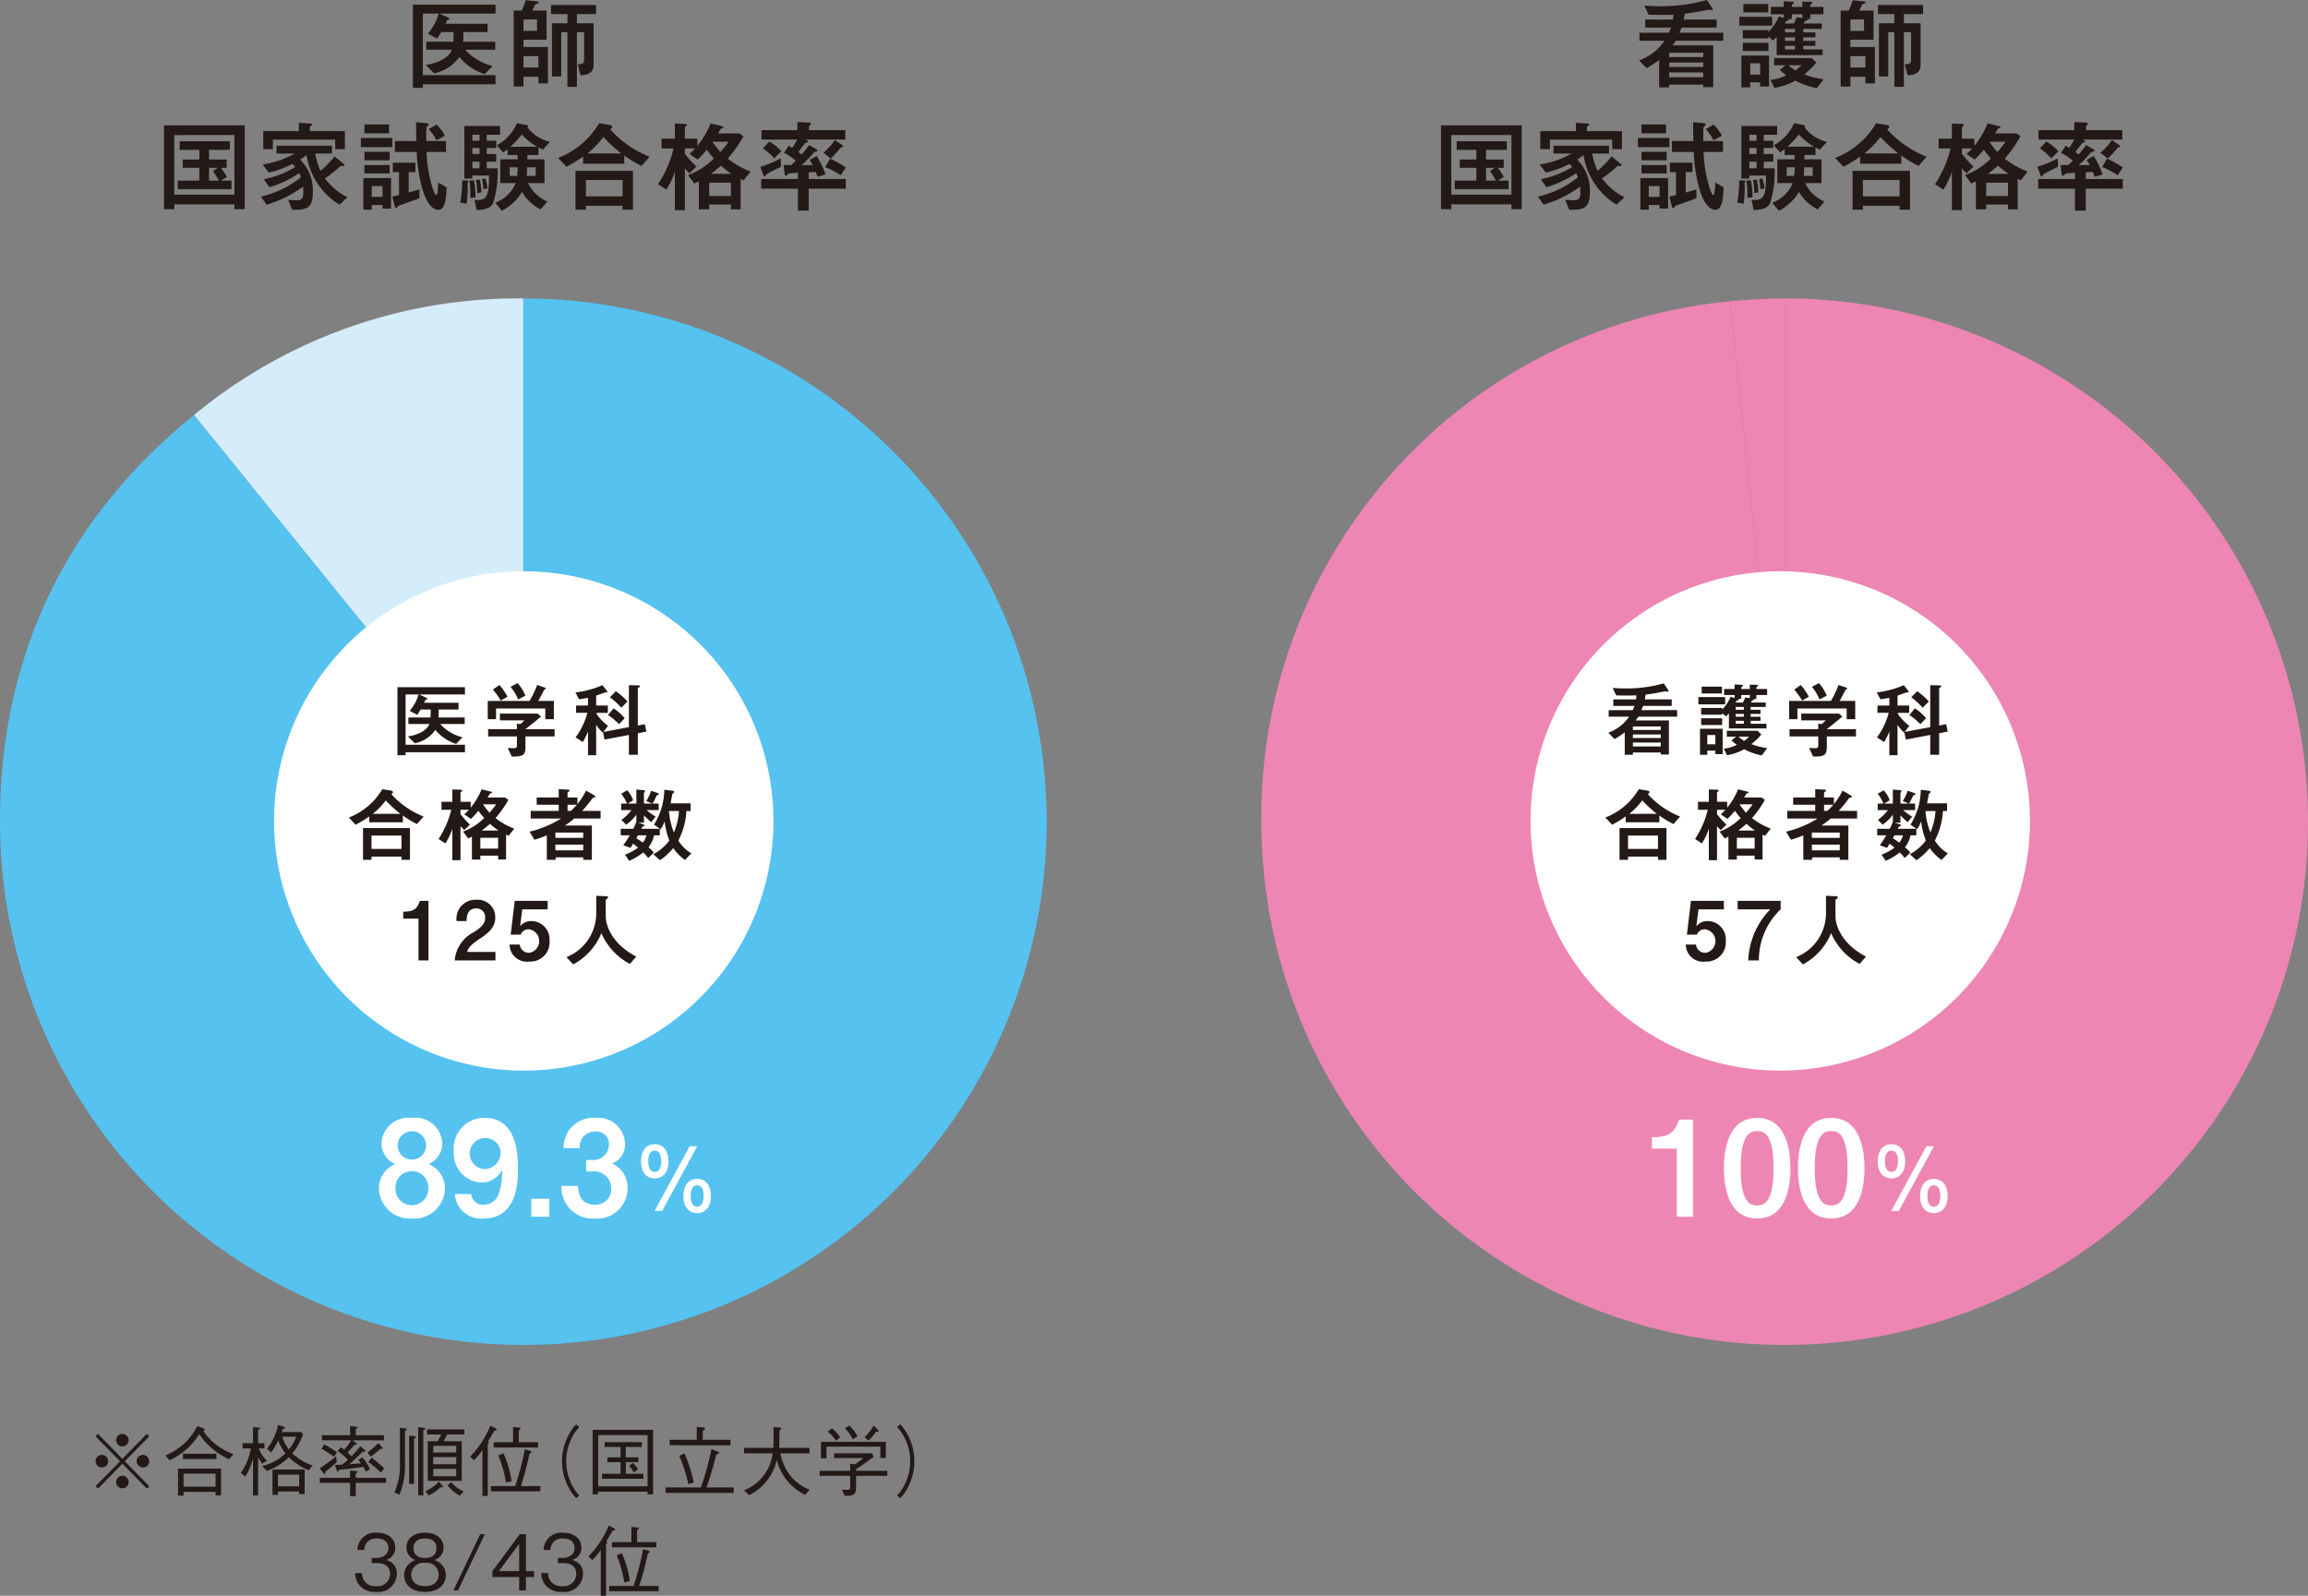 <svg xmlns="http://www.w3.org/2000/svg" viewBox="0 0 207.963 143.803"><rect x="0" y="0" width="207.963" height="143.803" fill="#808080" stroke="none"/><defs><style>.a4929abc-64ab-4c1e-bfa7-14868719a0ac{fill:#231916;}.f823ed8c-1819-4ace-9cbf-a867e61655fd{fill:#d5edfa;}.a506d826-73dd-4eb1-bf93-32e42fd5c7cb,.b0cac08c-6880-43b2-97c1-c768ecbcae20,.f823ed8c-1819-4ace-9cbf-a867e61655fd,.fc45597e-c927-4c3d-9b34-8dd488543457{fill-rule:evenodd;}.fc45597e-c927-4c3d-9b34-8dd488543457{fill:#55c2f0;}.b0cac08c-6880-43b2-97c1-c768ecbcae20{fill:#ed86b3;}.a506d826-73dd-4eb1-bf93-32e42fd5c7cb,.f13ef001-183e-41cd-8519-b5b986d5dbe9{fill:#fff;}</style></defs><g id="b6ce0035-5faa-4576-bee3-5b08553f9887" data-name="レイヤー 2"><g id="bd0e94b7-9e39-442f-a4de-fef863312404" data-name="レイヤー 2"><path class="a4929abc-64ab-4c1e-bfa7-14868719a0ac" d="M8.829,134.152l-.217-.222,2.207-2.245-2.207-2.244.217-.222L11.03,131.47l2.199-2.251.218.222-2.207,2.244,2.207,2.245-.218.222L11.03,131.9Zm.918-2.467a.567.567,0,1,1-.564-.574A.573.573,0,0,1,9.747,131.685Zm1.846-1.884a.564.564,0,1,1-.562-.582A.572.572,0,0,1,11.593,129.801Zm0,3.768a.564.564,0,1,1-.562-.575A.568.568,0,0,1,11.593,133.57Zm1.855-1.885a.567.567,0,1,1-.57-.574A.573.573,0,0,1,13.447,131.685Z"/><path class="a4929abc-64ab-4c1e-bfa7-14868719a0ac" d="M20.645,131.505a6.307,6.307,0,0,1-2.688-2.272,6.078,6.078,0,0,1-2.688,2.362l-.367-.436a5.545,5.545,0,0,0,2.879-2.647l.551.208c.095.035.129.098.129.125,0,.069-.089.083-.15.097a5.16,5.16,0,0,0,1.073,1.178,5.693,5.693,0,0,0,1.65.915Zm-1.222,3.256v-.318H16.538v.339h-.496V132.35h3.877v2.411ZM16.49,131.485v-.472H19.499v.472ZM19.424,132.8H16.538v1.171h2.886Z"/><path class="a4929abc-64ab-4c1e-bfa7-14868719a0ac" d="M23.628,131.9a3.567,3.567,0,0,1-.373-.589v3.457H22.8V131.436a5.832,5.832,0,0,1-.693,1.621l-.406-.325a5.44,5.44,0,0,0,.902-2.203h-.74v-.465H22.8v-1.461l.516.048c.068.014.115.021.115.069,0,.062-.067.098-.176.145v1.198h.57v.465h-.496a2.775,2.775,0,0,0,.727,1.102Zm4.176.596a5.686,5.686,0,0,1-1.785-1.171,5.246,5.246,0,0,1-1.963,1.227l-.441-.436a4.413,4.413,0,0,0,2.099-1.136,4.853,4.853,0,0,1-.651-1.171,5.095,5.095,0,0,1-.639,1.081l-.367-.326a5.27,5.27,0,0,0,.998-2.147l.523.159c.041.014.102.028.102.083,0,.076-.122.104-.197.125-.041.104-.06.152-.102.27h1.752l.177.193a5.957,5.957,0,0,1-.972,1.732,5.091,5.091,0,0,0,1.841,1.088Zm-.848,2.147v-.235H25.048v.305h-.496v-2.286h2.899v2.217Zm0-1.752H25.048v1.053H26.956Zm-1.522-3.423a3.498,3.498,0,0,0,.598,1.15,3.876,3.876,0,0,0,.658-1.15Z"/><path class="a4929abc-64ab-4c1e-bfa7-14868719a0ac" d="M30.345,131.754c-.21.194-.644.575-1.024.88,0,.09-.007.201-.081.201-.027,0-.062-.02-.116-.097l-.306-.423a14.733,14.733,0,0,0,1.467-1.081Zm1.203.763.522.055c.061.007.149.015.149.076,0,.069-.109.118-.163.145v.389h2.723v.45H32.057v1.198h-.509v-1.198h-2.73v-.45h2.73Zm-2.33-2.349a7.795,7.795,0,0,1,1.149.721l-.285.381a8.915,8.915,0,0,0-1.114-.707Zm3.409,1.156a3.933,3.933,0,0,1,.706,1.067l-.367.229a3.681,3.681,0,0,0-.217-.43c-.883.125-1.656.215-2.193.264-.027.056-.068.152-.129.152-.055,0-.082-.062-.088-.104l-.149-.491c.23,0,.407-.007.618-.02a2.548,2.548,0,0,0,.529-.451,5.75,5.75,0,0,0-.903-.775l.265-.34a2.764,2.764,0,0,1,.306.215,4.895,4.895,0,0,0,.651-.845H29.008v-.457h2.54v-.825l.543.062c.122.014.143.035.143.062,0,.076-.115.111-.177.125v.575h2.54v.457h-2.832l.306.229c.067.049.088.076.088.103,0,.091-.15.076-.218.069a7.046,7.046,0,0,1-.638.693,4.09,4.09,0,0,1,.374.352c.17-.186.434-.477.794-.907l.394.333a.124.124,0,0,1,.068.09c0,.069-.088.069-.115.069a.673.673,0,0,1-.129-.014c-.388.395-.795.775-1.209,1.143.38-.027.943-.076,1.059-.09-.135-.166-.189-.229-.244-.291Zm.481-.422a9.898,9.898,0,0,0,.992-.859l.318.367c.055.056.075.083.075.111,0,.048-.061.055-.089.055-.033,0-.094-.007-.121-.007a9.879,9.879,0,0,1-.877.693Zm.367.464a9.352,9.352,0,0,1,1.147.963l-.299.381a9.47,9.47,0,0,0-1.127-.956Z"/><path class="a4929abc-64ab-4c1e-bfa7-14868719a0ac" d="M36.036,128.672l.49.055c.026,0,.129.015.129.076,0,.056-.061.084-.164.132v2.902a6.908,6.908,0,0,1-.495,2.861l-.455-.201a5.985,5.985,0,0,0,.495-2.584Zm.829.706.462.042c.047,0,.143.014.143.083,0,.076-.088.11-.163.132v4.087h-.441Zm.815-.762.509.056c.034.007.122.014.122.076,0,.069-.088.11-.17.152v5.854h-.461Zm.672,5.757a3.451,3.451,0,0,0,1.182-.846l.312.333c.02.027.067.076.067.117,0,.056-.095.056-.116.056a.572.572,0,0,1-.107-.014,3.794,3.794,0,0,1-1.073.748Zm3.496-5.105H40.294c-.143.305-.258.506-.318.616h1.629v3.567H38.542v-3.567h.903c.142-.27.197-.381.306-.616H38.475v-.45h3.374Zm-.74,1.025h-2.07v.603h2.07Zm0,1.018h-2.07v.645h2.07Zm0,1.061h-2.07v.665h2.07Zm-.442,1.191a2.984,2.984,0,0,0,1.114.845l-.347.374a3.477,3.477,0,0,1-1.106-.934Z"/><path class="a4929abc-64ab-4c1e-bfa7-14868719a0ac" d="M44.532,128.935a10.825,10.825,0,0,1-.562.956c.074.097.088.111.088.139a.757.757,0,0,1-.109.118v4.655h-.475v-4.136a6.581,6.581,0,0,1-.761.921l-.352-.325a8.385,8.385,0,0,0,1.819-2.778l.448.215c.074.034.122.076.122.132C44.75,128.908,44.683,128.915,44.532,128.935Zm-.299,5.459v-.471h2.193a25.252,25.252,0,0,0,.863-3.318l.447.132c.068.02.156.048.156.117,0,.056-.041.076-.17.118a29.546,29.546,0,0,1-.787,2.951h1.752v.471Zm.245-3.956v-.464h1.751V128.603l.537.048c.021,0,.136.014.136.076,0,.049-.095.125-.156.174v1.073h1.732v.464Zm1.113,3.159a10.408,10.408,0,0,0-.686-2.438l.454-.193a8.268,8.268,0,0,1,.727,2.522Z"/><path class="a4929abc-64ab-4c1e-bfa7-14868719a0ac" d="M52.2,128.61a3.433,3.433,0,0,0-.611.838,4.676,4.676,0,0,0,0,4.476,3.434,3.434,0,0,0,.611.838l-.279.249a3.814,3.814,0,0,1-.639-.872,5.035,5.035,0,0,1,0-4.905,3.819,3.819,0,0,1,.639-.873Z"/><path class="a4929abc-64ab-4c1e-bfa7-14868719a0ac" d="M58.352,134.665v-.236H53.898v.236h-.495v-5.812h5.445v5.812Zm0-5.342H53.898v4.621h4.454Zm-4.102,3.942v-.45H55.915v-1.047H54.727v-.436H55.915v-.935H54.482v-.436h3.341v.436H56.39v.935h1.135v.436H56.39v1.047h1.59v.45Zm2.865-.561a2.317,2.317,0,0,0-.428-.596l.34-.284a2.624,2.624,0,0,1,.448.589Z"/><path class="a4929abc-64ab-4c1e-bfa7-14868719a0ac" d="M63.147,134.047a24.444,24.444,0,0,0,.958-3.464l.564.236c.055.021.115.048.115.09,0,.083-.149.145-.244.186a30.663,30.663,0,0,1-.883,2.951h2.451v.485H59.97v-.485Zm-.366-5.466.61.062c.027,0,.15.014.15.09s-.123.153-.218.201v.817h2.499v.492H60.337v-.492h2.444Zm-1.101,2.397a13.202,13.202,0,0,1,.829,2.618l-.489.145a13.079,13.079,0,0,0-.815-2.542Z"/><path class="a4929abc-64ab-4c1e-bfa7-14868719a0ac" d="M72.54,134.712a4.904,4.904,0,0,1-1.711-1.406,4.819,4.819,0,0,1-.836-1.745,4.688,4.688,0,0,1-2.492,3.173l-.461-.43a4.112,4.112,0,0,0,2.58-3.339H67.04V130.48h2.635c.014-.242.027-.423.027-.936,0-.339,0-.603-.008-.941l.53.034c.048,0,.177.014.177.09,0,.028-.027.062-.156.16-.007.644-.014.741-.041,1.593h2.743v.485H70.313a4.975,4.975,0,0,0,.828,1.933,4.35,4.35,0,0,0,1.812,1.357Z"/><path class="a4929abc-64ab-4c1e-bfa7-14868719a0ac" d="M77.138,132.995v1.067c0,.547-.156.748-1.025.741l-.25-.555c.217.014.346.014.428.014.176,0,.318-.007.318-.235v-1.032H73.852v-.45h2.757v-.623l.421.034a6.54,6.54,0,0,0,.761-.561H75.155v-.429h3.416l.156.305c-.727.554-1.332.956-1.59,1.122v.152h2.812v.45Zm2.188-1.614V130.37H74.47v1.046h-.496v-1.482H79.82V131.38Zm-3.993-1.552a4.375,4.375,0,0,0-.74-.81l.352-.311a4.003,4.003,0,0,1,.762.81Zm1.52-.124a3.996,3.996,0,0,0-.727-.998l.4-.242a4.041,4.041,0,0,1,.74.963Zm2.092-.686a5.033,5.033,0,0,1-.692.797l-.353-.305a3.931,3.931,0,0,0,.815-1.046l.407.381c.034.042.054.069.054.097C79.175,129.018,79.066,129.018,78.944,129.018Z"/><path class="a4929abc-64ab-4c1e-bfa7-14868719a0ac" d="M80.834,134.761a3.457,3.457,0,0,0,.61-.838,4.676,4.676,0,0,0,0-4.476,3.456,3.456,0,0,0-.61-.838l.278-.25a3.792,3.792,0,0,1,.639.873,5.035,5.035,0,0,1,0,4.905,3.787,3.787,0,0,1-.639.872Z"/><path class="a4929abc-64ab-4c1e-bfa7-14868719a0ac" d="M33.876,143.457a1.798,1.798,0,0,1-1.562-.686,1.849,1.849,0,0,1-.312-1.012H32.62a1.14,1.14,0,0,0,1.27,1.178,1.106,1.106,0,0,0,1.256-1.108c0-.734-.598-.97-1.127-.97H33.496v-.457h.442c.38,0,1.06-.215,1.06-.887,0-.389-.218-.873-1.046-.873a1.108,1.108,0,0,0-.883.346,1.187,1.187,0,0,0-.251.693H32.206a1.594,1.594,0,0,1,1.752-1.559c.991,0,1.65.54,1.65,1.323a1.125,1.125,0,0,1-.863,1.143,1.188,1.188,0,0,1,1.012,1.247A1.671,1.671,0,0,1,33.876,143.457Z"/><path class="a4929abc-64ab-4c1e-bfa7-14868719a0ac" d="M38.297,143.457c-1.216,0-1.881-.658-1.881-1.503a1.421,1.421,0,0,1,1.039-1.365A1.162,1.162,0,0,1,36.62,139.46c0-.748.598-1.337,1.677-1.337,1.107,0,1.671.616,1.671,1.337a1.166,1.166,0,0,1-.828,1.129,1.416,1.416,0,0,1,1.031,1.365C40.171,142.819,39.485,143.457,38.297,143.457Zm0-2.619a1.105,1.105,0,0,0-1.242,1.074c0,.499.325,1.025,1.242,1.025.91,0,1.235-.526,1.235-1.025A1.096,1.096,0,0,0,38.297,140.837Zm0-2.195c-.481,0-1.038.18-1.038.88s.562.88,1.038.88c.455,0,1.032-.167,1.032-.88C39.329,138.822,38.772,138.642,38.297,138.642Z"/><path class="a4929abc-64ab-4c1e-bfa7-14868719a0ac" d="M41.271,143.318h-.414l2.411-5.057h.414Z"/><path class="a4929abc-64ab-4c1e-bfa7-14868719a0ac" d="M47.391,142.12v1.198h-.611V142.12H44.368v-.533l2.465-3.325h.558v3.325h.727v.533Zm-.611-2.993-1.827,2.46h1.827Z"/><path class="a4929abc-64ab-4c1e-bfa7-14868719a0ac" d="M50.65,143.457a1.796,1.796,0,0,1-1.562-.686,1.841,1.841,0,0,1-.312-1.012h.617a1.141,1.141,0,0,0,1.27,1.178,1.107,1.107,0,0,0,1.257-1.108c0-.734-.598-.97-1.127-.97h-.522v-.457h.441c.379,0,1.059-.215,1.059-.887,0-.389-.217-.873-1.045-.873a1.107,1.107,0,0,0-.883.346,1.195,1.195,0,0,0-.252.693h-.611a1.595,1.595,0,0,1,1.752-1.559c.992,0,1.65.54,1.65,1.323a1.125,1.125,0,0,1-.862,1.143,1.189,1.189,0,0,1,1.012,1.247A1.671,1.671,0,0,1,50.65,143.457Z"/><path class="a4929abc-64ab-4c1e-bfa7-14868719a0ac" d="M55.193,137.935a10.988,10.988,0,0,1-.564.956c.074.097.088.111.088.139a.783.783,0,0,1-.108.118v4.655h-.476v-4.136a6.477,6.477,0,0,1-.76.921l-.353-.325a8.389,8.389,0,0,0,1.82-2.778l.447.215c.074.034.123.076.123.132C55.411,137.908,55.343,137.915,55.193,137.935Zm-.299,5.459v-.471h2.193a25.389,25.389,0,0,0,.862-3.318l.448.132c.067.02.155.048.155.117,0,.056-.04.076-.169.118a29.785,29.785,0,0,1-.788,2.951h1.752v.471Zm.245-3.956v-.464h1.751V137.603l.536.048c.021,0,.137.014.137.076,0,.049-.096.125-.156.174v1.073h1.73v.464Zm1.113,3.159a10.403,10.403,0,0,0-.686-2.438l.454-.193a8.324,8.324,0,0,1,.727,2.522Z"/><path class="f823ed8c-1819-4ace-9cbf-a867e61655fd" d="M47.153,74.049,17.479,37.403A45.794,45.794,0,0,1,47.153,26.895Z"/><path class="fc45597e-c927-4c3d-9b34-8dd488543457" d="M47.153,74.049V26.895A47.154,47.154,0,1,1,0,74.049c0-14.896,5.902-27.27,17.479-36.645Z"/><path class="b0cac08c-6880-43b2-97c1-c768ecbcae20" d="M160.809,74.049,155.88,27.154c1.555-.164,3.367-.259,4.929-.259Z"/><path class="b0cac08c-6880-43b2-97c1-c768ecbcae20" d="M160.809,74.049V26.895a47.154,47.154,0,1,1-47.153,47.154A46.66,46.66,0,0,1,155.88,27.154Z"/><path class="a506d826-73dd-4eb1-bf93-32e42fd5c7cb" d="M69.692,73.98a22.499,22.499,0,1,1-22.499-22.498A22.5,22.5,0,0,1,69.692,73.98Z"/><path class="a4929abc-64ab-4c1e-bfa7-14868719a0ac" d="M38.35,62.848c.073.037.161.081.161.125,0,.052-.051.059-.102.066-.074.007-.089.044-.111.103a2.004,2.004,0,0,1-.08.191h3.096v.611H39.526v.368c0,.118-.008.213-.015.346h2.36v.588H39.666a4.005,4.005,0,0,0,2.008,1.199l-.573.596a4,4,0,0,1-1.875-1.265A2.91,2.91,0,0,1,37.372,66.981l-.619-.618c.691-.096,1.678-.434,1.935-1.118H36.798v-.588h1.986c.014-.147.021-.243.021-.346v-.368h-.904c-.147.235-.191.309-.309.471l-.678-.354a4.01,4.01,0,0,0,.803-1.478h-1.17v4.53h5.347V67.79H36.548v.265h-.736V61.928h6.083v.655h-4.126Z"/><path class="a4929abc-64ab-4c1e-bfa7-14868719a0ac" d="M49.075,61.958c.029.007.109.037.109.088,0,.037-.029.052-.117.074-.021.007-.051.088-.088.154-.088.155-.25.485-.478.89h1.405v1.647h-.772v-.963H44.698v.963h-.75V63.164h3.766a9.851,9.851,0,0,0,.691-1.434Zm-.331,2.618c-.566.478-.847.699-1.405,1.132h2.633v.655h-2.625v.89c0,.809-.191.927-1.236.927l-.359-.772c.198.007.404.015.603.015a.199.199,0,0,0,.221-.221v-.838H43.985v-.655h2.589v-.507l.294.059a3.032,3.032,0,0,0,.383-.346h-2.207v-.61H48.45ZM45.001,61.73a5.886,5.886,0,0,1,.728,1.059l-.61.346a6.425,6.425,0,0,0-.706-.993Zm1.633-.169a3.746,3.746,0,0,1,.705,1.133l-.654.338a3.966,3.966,0,0,0-.684-1.133Z"/><path class="a4929abc-64ab-4c1e-bfa7-14868719a0ac" d="M54.469,66.65l-.132-.647-.016.015a2.955,2.955,0,0,1-.604-.706v2.743h-.734v-2.14a5.88,5.88,0,0,1-.471.956l-.648-.419a6.41,6.41,0,0,0,1.061-2.214H51.909V63.583h1.074v-.699c-.479.096-.648.11-.81.133l-.323-.618a8.479,8.479,0,0,0,2.434-.654l.404.515c.024.029.045.052.045.081,0,.044-.037.051-.081.051-.102,0-.11,0-.147.015-.221.074-.566.206-.787.28v.897h1.053v.655H53.763v.118a4.534,4.534,0,0,0,1.021,1.052l-.418.552,2.301-.434v-3.78l.736.015c.176,0,.258.007.258.088,0,.044-.191.169-.191.213v3.317l.633-.118.139.669-.771.147v1.941h-.803V66.231Zm.816-2.816a4.581,4.581,0,0,1,1.007.89l-.514.537a6.075,6.075,0,0,0-.994-.831Zm.206-1.545a6.201,6.201,0,0,1,1.051.927l-.558.559a6.449,6.449,0,0,0-1.029-.934Z"/><path class="a4929abc-64ab-4c1e-bfa7-14868719a0ac" d="M36.3,74.1H33.27v-.53a8.742,8.742,0,0,1-1.228.75l-.611-.647a5.987,5.987,0,0,0,3.016-2.552l.692.11c.154.022.271.066.271.147,0,.096-.095.155-.146.191a7.706,7.706,0,0,0,2.905,2.015l-.596.677A8.175,8.175,0,0,1,36.3,73.489Zm-.125,3.383v-.287H33.475v.287H32.71V74.622h4.23v2.861Zm0-.978V75.299H33.475v1.206Zm-.096-3.163a11.011,11.011,0,0,1-1.316-1.213,6.424,6.424,0,0,1-1.177,1.213Z"/><path class="a4929abc-64ab-4c1e-bfa7-14868719a0ac" d="M43.282,77.108v.353h-.758V75.394c-.125.066-.162.081-.339.162l-.456-.618a5.272,5.272,0,0,0,1.899-1.221,7.304,7.304,0,0,1-.523-.654,6.582,6.582,0,0,1-.676.735l-.596-.419a3.488,3.488,0,0,0,.412-.404h-.751v.397a8.055,8.055,0,0,0,.854.941l-.515.493c-.059-.052-.287-.302-.339-.354V77.52h-.735V74.696a6.088,6.088,0,0,1-.625,1.309l-.617-.398a8.392,8.392,0,0,0,1.146-2.633H39.78v-.721h.979V71.143l.713.022c.053,0,.17.007.17.081,0,.037-.008.044-.104.118-.044.029-.044.088-.044.147v.743h.919v.529a6.307,6.307,0,0,0,.979-1.655l.766.191c.125.029.184.051.184.103,0,.037-.037.044-.133.073-.066.015-.066.03-.162.191-.066.118-.08.132-.109.184h1.581l.286.213a9.64,9.64,0,0,1-1.154,1.64,5.973,5.973,0,0,0,1.685.949l-.508.647c-.089-.037-.198-.088-.228-.103v2.243h-.714v-.353Zm1.603-.632v-.979H43.282v.979Zm.037-1.633a5.524,5.524,0,0,1-.772-.603,9.493,9.493,0,0,1-.735.603Zm-1.376-2.361-.014.015a7.267,7.267,0,0,0,.573.743,8.239,8.239,0,0,0,.603-.757Z"/><path class="a4929abc-64ab-4c1e-bfa7-14868719a0ac" d="M51.742,73.762a9.66,9.66,0,0,1-.831.632h2.42v3.089h-.779v-.221H50.065v.221h-.795v-2.206a9.222,9.222,0,0,1-1.117.397l-.434-.728a9.587,9.587,0,0,0,2.838-1.184H47.821v-.684h2.523v-.559H48.358v-.655h1.986v-.75l.787.044c.11.008.191.022.191.088,0,.037-.059.081-.133.125a.099.099,0,0,0-.051.103v.39h.889V72.46a5.995,5.995,0,0,0,.78-1.214l.721.419c.036.022.118.073.118.132,0,.044-.037.059-.074.066-.14.022-.154.03-.221.118a10.796,10.796,0,0,1-.896,1.096h1.662v.684Zm.81,1.743v-.478H50.043v.478Zm0,1.125v-.515H50.043V76.63ZM51.44,73.078a6.403,6.403,0,0,0,.537-.559H51.14v.559Z"/><path class="a4929abc-64ab-4c1e-bfa7-14868719a0ac" d="M57.341,74.085v-.669a3.931,3.931,0,0,1-.926.904l-.42-.434a4.04,4.04,0,0,0,.897-.883h-.919v-.588h.521a3.784,3.784,0,0,0-.515-.882l.53-.316a2.548,2.548,0,0,1,.543.905l-.492.294h.779V71.15l.596.052c.096.007.191.022.191.096,0,.022-.073.103-.088.125a.387.387,0,0,0-.016.147v.846h.758l-.544-.228a4.505,4.505,0,0,0,.435-.927l.521.177c.066.022.177.059.177.125,0,.059-.073.081-.11.088a.168.168,0,0,0-.125.118,6.53,6.53,0,0,1-.331.647h.544v.588H58.261a5.568,5.568,0,0,0,.816.588l-.398.5a6.382,6.382,0,0,1-.655-.618v.662h-.521l.427.14c.036.007.14.044.14.103,0,.044-.015.044-.14.096-.052.022-.059.037-.14.213h1.662v.589h-.516a2.674,2.674,0,0,1-.5,1.074,4.033,4.033,0,0,1,.478.485l-.508.485a4.005,4.005,0,0,0-.448-.5,5.685,5.685,0,0,1-1.265.757l-.375-.559a4.716,4.716,0,0,0,1.176-.632c-.036-.029-.293-.25-.448-.353-.059.103-.081.125-.228.375l-.654-.235a10.63,10.63,0,0,0,.58-.897h-.816V74.688h1.133a3.441,3.441,0,0,0,.258-.603Zm.133,1.192c-.021.044-.11.228-.133.265.154.096.199.125.582.39a1.716,1.716,0,0,0,.322-.654Zm4.251,2.221a4.086,4.086,0,0,1-1.06-1.074A5.601,5.601,0,0,1,59.467,77.52l-.596-.537a4.515,4.515,0,0,0,1.442-1.235,6.734,6.734,0,0,1-.427-1.736,3.231,3.231,0,0,1-.36.721L58.93,74.313a6.103,6.103,0,0,0,.927-3.14l.699.081c.043.007.198.03.198.118,0,.037-.147.14-.162.169-.022.037-.14.721-.169.853h1.802v.691H61.85a6.594,6.594,0,0,1-.728,2.663,3.395,3.395,0,0,0,1.176,1.154ZM60.276,73.085a6.442,6.442,0,0,0,.447,1.934,5.973,5.973,0,0,0,.457-1.934Z"/><path class="a4929abc-64ab-4c1e-bfa7-14868719a0ac" d="M38.606,86.55h-.897V82.785h-1.375V82.16c1.036-.007,1.243-.294,1.507-.979h.766Z"/><path class="a4929abc-64ab-4c1e-bfa7-14868719a0ac" d="M44.642,85.786V86.55h-3.67a3.148,3.148,0,0,1,1.735-2.552c.802-.529,1.007-.853,1.007-1.272a.774.774,0,0,0-.801-.861c-.787,0-.861.662-.875,1.14h-.897a1.704,1.704,0,0,1,1.78-1.919,1.571,1.571,0,0,1,1.705,1.618c0,.883-.617,1.375-1.412,1.905-.846.566-.984.794-1.139,1.177Z"/><path class="a4929abc-64ab-4c1e-bfa7-14868719a0ac" d="M49.345,81.946H47.058l-.191,1.53a1.244,1.244,0,0,1,1.045-.471,1.645,1.645,0,0,1,1.603,1.78,1.73,1.73,0,0,1-1.816,1.868,1.569,1.569,0,0,1-1.787-1.53H46.83a.836.836,0,0,0,.868.743,1.074,1.074,0,0,0-.016-2.118.742.742,0,0,0-.764.478h-.905l.368-3.045h2.963Z"/><path class="a4929abc-64ab-4c1e-bfa7-14868719a0ac" d="M54.55,80.762c.161.007.242.015.242.096,0,.051-.037.081-.096.132-.037.029-.117.096-.117.154v1.449c0,.478.271,2.317,2.75,3.611l-.574.662a5.68,5.68,0,0,1-2.566-2.773,5.585,5.585,0,0,1-2.545,2.817l-.603-.654A4.27,4.27,0,0,0,53.725,82.24V80.725Z"/><path class="a506d826-73dd-4eb1-bf93-32e42fd5c7cb" d="M182.909,73.98A22.499,22.499,0,1,1,160.41,51.482,22.5,22.5,0,0,1,182.909,73.98Z"/><path class="a4929abc-64ab-4c1e-bfa7-14868719a0ac" d="M147.619,64.584a2.614,2.614,0,0,1-.235.338h2.993v3.074h-.735V67.812h-2.508v.206h-.736V65.996a7.984,7.984,0,0,1-.918.61l-.559-.574a3.828,3.828,0,0,0,1.868-1.449h-1.839v-.588h2.17a3.815,3.815,0,0,0,.154-.382h-1.905v-.588h2.037a1.763,1.763,0,0,0,.045-.36c-.463.015-.684.015-.897.015-.323,0-.758-.007-.927-.015l-.316-.669c.273.015.699.044,1.141.044a12.316,12.316,0,0,0,3.463-.456l.383.581a.166.166,0,0,1,.045.103.062.062,0,0,1-.066.066c-.037,0-.17-.037-.199-.037-.014,0-.5.088-.559.102-.64.125-1.029.17-1.236.191-.051.287-.051.316-.072.434h2.419v.588h-2.581c-.052.132-.133.338-.154.382H151.12v.588Zm2.022,1.199v-.316h-2.508v.316Zm0,.728V66.187h-2.508V66.51Zm0,.758v-.353h-2.508v.353Z"/><path class="a4929abc-64ab-4c1e-bfa7-14868719a0ac" d="M155.446,62.818v.655h-2.412v-.655Zm-1.61,5.2h-.655V65.672h2.038V67.96h-.655v-.316h-.728ZM156.3,62.634h-.949V62.09H156.3v-.412l.604.037c.125.007.154.015.154.059,0,.029-.066.081-.118.125-.044.044-.044.081-.044.191h.772V61.7l.566.015c.148.007.184.007.184.051a1.572,1.572,0,0,1-.147.169.378.378,0,0,0-.014.155h.971v.544h-.971v.353h-.229a.065.065,0,0,1,.021.044c0,.044-.037.059-.132.081-.044.007-.11.118-.155.199h1.34v.398h-1.361v.257h.891v.368h-.891v.257h.891v.368h-.891v.265h1.427v.419h-3.383V64.296c-.044.044-.228.228-.265.265l-.346-.294v.14h-1.891v-.61h1.891v.14a3.458,3.458,0,0,0,.758-1.14l.367.103Zm-1.125,2.096v.61h-1.891v-.61Zm-.016-2.853v.618h-1.83V61.877Zm-.596,4.361h-.728v.838h.728Zm4.141-.044a6.161,6.161,0,0,1-.896.868,7.104,7.104,0,0,0,1.427.36l-.493.655a5.748,5.748,0,0,1-1.588-.559,4.558,4.558,0,0,1-1.537.537l-.295-.588a3.288,3.288,0,0,0,1.178-.346,3.537,3.537,0,0,1-.478-.39l.404-.346h-.831V65.856h2.772Zm-2.088-3.207a.087.087,0,0,1,.044.066c0,.044-.06.059-.161.081-.037.015-.089.11-.118.176h.669c.037-.066.177-.39.206-.463l.412.066v-.28h-.772v.353Zm-.221.721v.257h.735v-.257Zm0,.625v.257h.735v-.257Zm0,.625v.265h.735v-.265Zm.242,1.427a5.435,5.435,0,0,0,.516.383,2.519,2.519,0,0,0,.448-.383Z"/><path class="a4929abc-64ab-4c1e-bfa7-14868719a0ac" d="M166.335,61.958c.029.007.109.037.109.088,0,.037-.029.052-.117.074-.022.007-.052.088-.088.154-.089.155-.25.485-.478.89h1.404v1.647h-.771v-.963H161.958v.963h-.75V63.164h3.766a9.851,9.851,0,0,0,.691-1.434Zm-.332,2.618c-.566.478-.846.699-1.404,1.132h2.633v.655h-2.625v.89c0,.809-.191.927-1.236.927l-.36-.772c.198.007.405.015.603.015a.199.199,0,0,0,.221-.221v-.838h-2.588v-.655h2.588v-.507l.295.059a3.109,3.109,0,0,0,.383-.346h-2.207v-.61h3.405ZM162.26,61.73a5.831,5.831,0,0,1,.728,1.059l-.609.346a6.412,6.412,0,0,0-.707-.993Zm1.633-.169a3.747,3.747,0,0,1,.706,1.133l-.654.338a3.947,3.947,0,0,0-.685-1.133Z"/><path class="a4929abc-64ab-4c1e-bfa7-14868719a0ac" d="M171.727,66.65l-.133-.647-.015.015a2.94,2.94,0,0,1-.603-.706v2.743h-.736v-2.14a5.798,5.798,0,0,1-.471.956l-.646-.419a6.396,6.396,0,0,0,1.059-2.214h-1.015V63.583h1.073v-.699c-.478.096-.646.11-.809.133l-.324-.618a8.501,8.501,0,0,0,2.436-.654l.404.515c.021.029.044.052.044.081,0,.044-.036.051-.081.051-.103,0-.11,0-.146.015-.221.074-.566.206-.787.28v.897h1.051v.655h-1.007v.118a4.48,4.48,0,0,0,1.022,1.052l-.42.552,2.303-.434v-3.78l.735.015c.177,0,.257.007.257.088,0,.044-.191.169-.191.213v3.317l.633-.118.141.669-.773.147v1.941h-.801V66.231Zm.816-2.816a4.605,4.605,0,0,1,1.008.89l-.516.537a6.131,6.131,0,0,0-.992-.831Zm.205-1.545a6.228,6.228,0,0,1,1.053.927l-.559.559a6.481,6.481,0,0,0-1.03-.934Z"/><path class="a4929abc-64ab-4c1e-bfa7-14868719a0ac" d="M149.517,74.1h-3.03v-.53a8.747,8.747,0,0,1-1.228.75l-.611-.647a5.987,5.987,0,0,0,3.016-2.552l.691.11c.154.022.272.066.272.147,0,.096-.095.155-.146.191a7.707,7.707,0,0,0,2.905,2.015l-.596.677a8.175,8.175,0,0,1-1.272-.772Zm-.125,3.383v-.287h-2.699v.287h-.766V74.622h4.23v2.861Zm0-.978V75.299h-2.699v1.206Zm-.096-3.163a11.019,11.019,0,0,1-1.317-1.213,6.421,6.421,0,0,1-1.177,1.213Z"/><path class="a4929abc-64ab-4c1e-bfa7-14868719a0ac" d="M156.499,77.108v.353h-.758V75.394c-.125.066-.162.081-.339.162l-.456-.618a5.272,5.272,0,0,0,1.899-1.221,7.304,7.304,0,0,1-.523-.654,6.591,6.591,0,0,1-.676.735l-.596-.419a3.497,3.497,0,0,0,.412-.404h-.751v.397a8.055,8.055,0,0,0,.854.941l-.515.493c-.059-.052-.287-.302-.339-.354V77.52h-.735V74.696a6.088,6.088,0,0,1-.625,1.309l-.617-.398a8.392,8.392,0,0,0,1.146-2.633h-.883v-.721h.979V71.143l.713.022c.053,0,.17.007.17.081,0,.037-.008.044-.104.118-.044.029-.044.088-.044.147v.743h.919v.529a6.31,6.31,0,0,0,.979-1.655l.766.191c.125.029.184.051.184.103,0,.037-.037.044-.133.073-.066.015-.066.03-.162.191-.066.118-.08.132-.109.184h1.581l.286.213a9.64,9.64,0,0,1-1.154,1.64,5.973,5.973,0,0,0,1.685.949l-.508.647c-.089-.037-.198-.088-.228-.103v2.243h-.714v-.353Zm1.603-.632v-.979H156.499v.979Zm.037-1.633a5.524,5.524,0,0,1-.772-.603,9.493,9.493,0,0,1-.735.603Zm-1.376-2.361-.014.015a7.267,7.267,0,0,0,.573.743,8.258,8.258,0,0,0,.603-.757Z"/><path class="a4929abc-64ab-4c1e-bfa7-14868719a0ac" d="M164.959,73.762a9.66,9.66,0,0,1-.831.632h2.42v3.089h-.779v-.221h-2.486v.221h-.795v-2.206a9.222,9.222,0,0,1-1.117.397l-.434-.728a9.587,9.587,0,0,0,2.838-1.184H161.038v-.684h2.523v-.559h-1.986v-.655h1.986v-.75l.787.044c.11.008.191.022.191.088,0,.037-.059.081-.133.125a.099.099,0,0,0-.051.103v.39h.889V72.46a5.995,5.995,0,0,0,.78-1.214l.721.419c.036.022.118.073.118.132,0,.044-.037.059-.074.066-.14.022-.154.03-.221.118a10.796,10.796,0,0,1-.896,1.096h1.662v.684Zm.81,1.743v-.478H163.26v.478Zm0,1.125v-.515H163.26V76.63Zm-1.111-3.552a6.403,6.403,0,0,0,.537-.559h-.838v.559Z"/><path class="a4929abc-64ab-4c1e-bfa7-14868719a0ac" d="M170.558,74.085v-.669a3.931,3.931,0,0,1-.926.904l-.42-.434a4.04,4.04,0,0,0,.897-.883H169.19v-.588h.521a3.784,3.784,0,0,0-.515-.882l.53-.316a2.548,2.548,0,0,1,.543.905l-.492.294h.779V71.15l.596.052c.096.007.191.022.191.096,0,.022-.073.103-.088.125a.387.387,0,0,0-.016.147v.846h.758l-.544-.228a4.505,4.505,0,0,0,.435-.927l.521.177c.066.022.177.059.177.125,0,.059-.073.081-.11.088a.168.168,0,0,0-.125.118,6.53,6.53,0,0,1-.331.647h.544v.588h-1.088a5.568,5.568,0,0,0,.816.588l-.398.5a6.382,6.382,0,0,1-.655-.618v.662H170.72l.427.14c.036.007.14.044.14.103,0,.044-.015.044-.14.096-.052.022-.059.037-.14.213h1.662v.589h-.516a2.674,2.674,0,0,1-.5,1.074,4.033,4.033,0,0,1,.478.485l-.508.485a4.005,4.005,0,0,0-.448-.5,5.685,5.685,0,0,1-1.265.757l-.375-.559a4.716,4.716,0,0,0,1.176-.632c-.036-.029-.293-.25-.448-.353-.059.103-.081.125-.228.375l-.654-.235a10.63,10.63,0,0,0,.58-.897h-.816V74.688h1.133a3.441,3.441,0,0,0,.258-.603Zm.133,1.192c-.021.044-.11.228-.133.265.154.096.199.125.582.39a1.716,1.716,0,0,0,.322-.654Zm4.251,2.221a4.086,4.086,0,0,1-1.06-1.074,5.599,5.599,0,0,1-1.198,1.096l-.596-.537a4.515,4.515,0,0,0,1.442-1.235,6.734,6.734,0,0,1-.427-1.736,3.231,3.231,0,0,1-.36.721l-.596-.419a6.103,6.103,0,0,0,.927-3.14l.699.081c.043.007.198.03.198.118,0,.037-.147.14-.162.169-.022.037-.14.721-.169.853h1.802v.691h-.375a6.594,6.594,0,0,1-.728,2.663,3.395,3.395,0,0,0,1.176,1.154Zm-1.448-4.413a6.442,6.442,0,0,0,.447,1.934,5.973,5.973,0,0,0,.457-1.934Z"/><path class="a4929abc-64ab-4c1e-bfa7-14868719a0ac" d="M155.329,81.946h-2.287l-.191,1.53a1.244,1.244,0,0,1,1.045-.471,1.645,1.645,0,0,1,1.603,1.78,1.73,1.73,0,0,1-1.816,1.868,1.569,1.569,0,0,1-1.787-1.53h.919a.836.836,0,0,0,.868.743,1.074,1.074,0,0,0-.016-2.118.742.742,0,0,0-.764.478h-.905l.368-3.045h2.963Z"/><path class="a4929abc-64ab-4c1e-bfa7-14868719a0ac" d="M160.445,81.181v.765a6.335,6.335,0,0,0-1.964,4.604h-.956a7.026,7.026,0,0,1,1.985-4.604h-2.941v-.765Z"/><path class="a4929abc-64ab-4c1e-bfa7-14868719a0ac" d="M165.355,80.762c.161.007.243.015.243.096,0,.051-.037.081-.096.132-.037.029-.118.096-.118.154v1.449c0,.478.273,2.317,2.751,3.611l-.574.662a5.68,5.68,0,0,1-2.566-2.773,5.589,5.589,0,0,1-2.545,2.817l-.604-.654a4.269,4.269,0,0,0,2.686-4.016V80.725Z"/><path class="a4929abc-64ab-4c1e-bfa7-14868719a0ac" d="M40.31,1.548c.09.045.199.1.199.153,0,.062-.064.072-.127.081-.09.009-.107.054-.135.126-.037.099-.072.18-.1.234h3.791V2.89H41.751v.45c0,.143-.01.261-.02.423H44.622v.72H41.921A4.891,4.891,0,0,0,44.38,5.95l-.703.73a4.892,4.892,0,0,1-2.295-1.549,3.567,3.567,0,0,1-2.27,1.476l-.756-.756c.846-.117,2.053-.531,2.367-1.369H38.411v-.72h2.43a4.207,4.207,0,0,0,.027-.423V2.89H39.761c-.18.288-.234.378-.379.576l-.828-.433a4.906,4.906,0,0,0,.982-1.81H38.104V6.77h6.545v.828h-6.545v.324h-.9V.423h7.445v.801H39.599Z"/><path class="a4929abc-64ab-4c1e-bfa7-14868719a0ac" d="M49.247.954V3.583h-2.08v.647H49.372V7.517h-.855V6.914h-1.35v.882h-.883V.954h.73A6.886,6.886,0,0,0,47.374.018l.963.108c.189.018.199.071.199.099,0,.072-.02.072-.207.126a.205.205,0,0,0-.135.126c-.037.072-.199.414-.234.477Zm-2.08,1.827h1.225V1.755H47.167Zm1.35,3.304V5.059h-1.35V6.085Zm2.053-3.187V6.887h-.836v-4.79h1.395V1.269H49.651V.449h4.061v.819H51.983v.828h1.504V5.86c0,.855-.801.9-1.18.927l-.242-.999c.35,0,.566-.018.566-.378V2.898h-.648V7.823h-.856V2.898Z"/><path class="a4929abc-64ab-4c1e-bfa7-14868719a0ac" d="M21.122,18.85V18.418H15.704V18.85h-.928V11.297H22.05V18.85Zm0-6.68H15.704v5.375H21.122Zm-1.215,2.953c.27.387.397.585.541.819l-.541.333h.955V17.05H16.018v-.774h1.943V15.123H16.468V14.376h1.494v-.874H16.188v-.773h4.52v.773H18.837v.874h1.592v.747Zm-1.07,0v1.152h.881a7.071,7.071,0,0,0-.531-.856l.434-.297Z"/><path class="a4929abc-64ab-4c1e-bfa7-14868719a0ac" d="M30.942,14.745c.072.062.1.09.1.126,0,.081-.092.099-.154.099-.027,0-.135-.018-.162-.018-.035,0-.045.009-.125.081a11.444,11.444,0,0,1-1.324,1.044,5.815,5.815,0,0,0,2.025,1.701l-.711.666A6.362,6.362,0,0,1,27.62,13.971a6.034,6.034,0,0,1-.576.414,3.892,3.892,0,0,1,1.143,2.962c0,1.558-.729,1.558-1.863,1.558l-.359-.9c.404.036.611.045.676.045.576,0,.691-.162.691-.721,0-.062,0-.225-.025-.513a10.541,10.541,0,0,1-3.287,1.629l-.514-.729a8.832,8.832,0,0,0,3.611-1.738,2.667,2.667,0,0,0-.162-.378,9.315,9.315,0,0,1-2.684,1.27l-.494-.72a8.608,8.608,0,0,0,2.826-1.099,3.335,3.335,0,0,0-.252-.279,9.255,9.255,0,0,1-2.125.783l-.566-.73a8.33,8.33,0,0,0,2.889-.99H24.911v-.702H29.915v.702H28.403a6.305,6.305,0,0,0,.476,1.566,10.013,10.013,0,0,0,1.27-1.305Zm.135-2.927V13.44h-.873V12.584H24.587V13.44h-.865V11.818h3.205v-.747l.99.055c.1.009.207.018.207.09a.172.172,0,0,1-.09.126c-.117.054-.117.054-.117.126v.351Z"/><path class="a4929abc-64ab-4c1e-bfa7-14868719a0ac" d="M35.35,12.431v.828H32.515v-.828ZM33.497,18.895h-.758V16.05h2.494v2.746h-.766v-.324H33.497Zm1.557-7.679v.801H32.839v-.801Zm.055,2.467v.765h-2.27v-.765Zm0,1.188v.756h-2.27v-.756Zm-.641,1.899H33.497v.972h.971ZM37.79,17.868c-.287.108-1.574.567-1.836.657-.117.046-.107.046-.135.136a.106.106,0,0,1-.109.09c-.045,0-.098-.019-.143-.198l-.217-.837c.127-.027.252-.055.604-.144V15.51h-.559v-.846h2.035V15.51h-.604v1.837c.359-.1.666-.19.963-.279Zm.594-6.778c.137.009.252.071.252.135,0,.045-.188.207-.207.243-.035.117-.018,1.044-.018,1.242h1.773v.981H38.438A12.539,12.539,0,0,0,38.87,16.6c.064.207.289.981.434.981.142,0,.17-.737.188-1.134l.748.432c-.037,1.071-.152,2.026-.729,2.026-1.359,0-1.91-3.467-1.963-5.213H35.585V12.71h1.936c-.027-.801-.027-.9-.027-1.692Zm.938.135a3.296,3.296,0,0,1,.756,1.009l-.748.414a4.786,4.786,0,0,0-.693-1.009Z"/><path class="a4929abc-64ab-4c1e-bfa7-14868719a0ac" d="M42.001,16.267c.107,0,.207.009.207.09,0,.018-.08.117-.08.143,0,.081.018.333.018.514a9.038,9.038,0,0,1-.109,1.35l-.576-.116a9.234,9.234,0,0,0,.182-1.99Zm1.855-2.936v.55H44.71v.692h-.854v.595h.98a9.307,9.307,0,0,1-.414,3.16c-.314.566-1.072.585-1.477.594l-.189-.918c.09.009.217.018.379.018.891,0,.918-.882.928-2.205H42.56v.278h-.721V11.351h3.223v.792H43.856v.54H44.71v.648Zm-1.162,2.926a6.42,6.42,0,0,1,.144,1.53l-.469.046a7.788,7.788,0,0,0-.072-1.558Zm.514-4.114H42.56v.54h.648Zm0,1.188H42.56v.55h.648Zm0,1.242H42.56v.595h.648Zm.018,1.603a5.728,5.728,0,0,1,.145,1.162l-.369.062a5.113,5.113,0,0,0-.117-1.17Zm.504-.099a4.16,4.16,0,0,1,.197.9l-.369.072a4.382,4.382,0,0,0-.125-.9ZM45.737,13.44a4.646,4.646,0,0,1-.406.297l-.566-.648a4.098,4.098,0,0,0,1.818-1.989l.873.171c.109.019.135.081.135.108s-.008.036-.09.071a3.572,3.572,0,0,0,2.053,1.333l-.639.702c-.107-.054-.18-.09-.397-.207v.693h-.998v.387H49.06V16.5H47.583a3.414,3.414,0,0,0,1.746,1.666l-.611.702a4.015,4.015,0,0,1-1.684-1.576,4.493,4.493,0,0,1-1.818,1.702l-.586-.73A3.186,3.186,0,0,0,46.466,16.5H45.079V14.357h1.566v-.387h-.908Zm.189,1.639v.773h.674c.02-.207.045-.666.045-.773Zm2.475-1.855a5.103,5.103,0,0,1-1.377-1.107,9.809,9.809,0,0,1-1.035,1.107Zm-.135,1.855h-.773a6.866,6.866,0,0,1-.037.773h.811Z"/><path class="a4929abc-64ab-4c1e-bfa7-14868719a0ac" d="M56.249,14.754H52.54v-.648a10.598,10.598,0,0,1-1.504.918l-.746-.792a7.344,7.344,0,0,0,3.691-3.124l.846.135c.19.027.334.081.334.181,0,.117-.117.188-.182.234a9.429,9.429,0,0,0,3.557,2.466l-.729.829a10.156,10.156,0,0,1-1.559-.945Zm-.152,4.141V18.544H52.792v.35h-.935V15.393h5.176v3.502Zm0-1.197V16.221H52.792v1.477Zm-.117-3.871a13.42,13.42,0,0,1-1.611-1.485,7.843,7.843,0,0,1-1.441,1.485Z"/><path class="a4929abc-64ab-4c1e-bfa7-14868719a0ac" d="M63.899,18.436v.433h-.928v-2.53c-.152.081-.197.1-.414.198L61.999,15.78a6.42,6.42,0,0,0,2.322-1.495,9.069,9.069,0,0,1-.639-.801,8.023,8.023,0,0,1-.828.9l-.729-.514a4.1,4.1,0,0,0,.504-.495h-.918v.486a9.853,9.853,0,0,0,1.043,1.152l-.629.604c-.072-.064-.351-.369-.414-.433V18.94h-.9V15.482a7.391,7.391,0,0,1-.766,1.603L59.29,16.6a10.249,10.249,0,0,0,1.404-3.224h-1.08v-.882h1.197V11.135l.873.026c.062,0,.207.01.207.1,0,.045-.01.054-.127.143-.053.036-.053.108-.053.181v.909h1.125v.648a7.746,7.746,0,0,0,1.197-2.026l.936.234c.154.036.227.064.227.126,0,.045-.045.054-.162.09-.082.019-.082.036-.199.234-.08.143-.098.162-.135.225h1.935l.352.262a11.839,11.839,0,0,1-1.414,2.008,7.324,7.324,0,0,0,2.062,1.161l-.621.792c-.109-.045-.244-.108-.279-.126v2.746h-.873v-.433Zm1.963-.774V16.464H63.899v1.197Zm.045-1.998a6.747,6.747,0,0,1-.945-.738c-.387.351-.641.54-.9.738Zm-1.684-2.89-.018.018a9.127,9.127,0,0,0,.701.909,9.762,9.762,0,0,0,.738-.927Z"/><path class="a4929abc-64ab-4c1e-bfa7-14868719a0ac" d="M70.37,15.023c-.19.1-1.145.576-1.225.631-.082.054-.1.081-.19.216-.018.027-.027.045-.055.045-.053,0-.098-.099-.117-.145l-.27-.737a9.84,9.84,0,0,0,1.836-.766Zm2.232-2.448c.143.081.225.126.225.189,0,.046-.225.091-.252.117-.037.018-.541.693-.639.819.08.054.117.081.287.216a7.696,7.696,0,0,0,.676-.846l.611.351c.082.045.154.1.154.181,0,.036-.199.071-.289.09-.055.072-.459.522-.504.576-.08.09-.476.468-.631.621.154,0,.848-.018.99-.018a2.147,2.147,0,0,0-.287-.45l.648-.369a8.801,8.801,0,0,1,.791,1.665l-.693.216c-.035-.081-.16-.378-.188-.44-.144.018-.342.026-.631.036v.603h3.34v.873h-3.34v1.972h-.973V17.004H68.587v-.873h3.312v-.558c-.117.009-.693.045-.756.054-.09.009-.1.027-.225.153a.149.149,0,0,1-.1.045c-.08,0-.117-.108-.125-.198l-.082-.756h.676a4.194,4.194,0,0,0,.414-.388,4.897,4.897,0,0,0-1.062-.711l.441-.648c.08.054.144.09.297.207a6.203,6.203,0,0,0,.459-.756H68.614v-.847h3.232V11l1.008.045c.145.009.225.036.225.09a2.064,2.064,0,0,1-.125.171.225.225,0,0,0-.055.189v.233h3.268v.847Zm-3.277.18a4.404,4.404,0,0,1,1.08.883l-.639.639a5.349,5.349,0,0,0-1.035-.909Zm4.871,1.009a6.26,6.26,0,0,0,1.035-1.135l.639.433c.107.071.107.107.107.126,0,.062-.045.071-.152.071a2.026,2.026,0,0,0-.297.315c-.316.36-.486.531-.666.711Zm.584.531a9.799,9.799,0,0,1,1.432.792l-.469.711a6.476,6.476,0,0,0-1.385-.738Z"/><path class="a4929abc-64ab-4c1e-bfa7-14868719a0ac" d="M150.994,3.673a3.235,3.235,0,0,1-.288.414H154.37V7.85h-.9V7.625h-3.07v.252h-.9V5.401a9.821,9.821,0,0,1-1.125.747l-.685-.702a4.69,4.69,0,0,0,2.287-1.773h-2.251V2.952h2.656a4.459,4.459,0,0,0,.189-.468h-2.331V1.764h2.493a2.17,2.17,0,0,0,.055-.44c-.567.018-.838.018-1.099.018-.397,0-.928-.009-1.135-.018l-.387-.819c.333.018.856.054,1.396.054A15.098,15.098,0,0,0,153.803,0l.468.711a.202.202,0,0,1,.055.126.075.075,0,0,1-.081.081c-.046,0-.208-.045-.243-.045-.018,0-.612.107-.684.126-.783.153-1.261.207-1.513.234-.062.351-.062.387-.09.53h2.962v.721h-3.16c-.062.162-.162.414-.189.468h3.952v.721ZM153.47,5.14V4.753h-3.07V5.14Zm0,.892V5.635h-3.07v.397Zm0,.928V6.526h-3.07V6.959Z"/><path class="a4929abc-64ab-4c1e-bfa7-14868719a0ac" d="M159.679,1.512v.802h-2.953V1.512ZM157.707,7.877h-.801V5.005h2.493v2.8h-.801V7.418h-.892Zm3.016-6.59h-1.161V.621h1.161V.116l.738.045c.153.01.189.019.189.072,0,.036-.081.1-.144.153-.054.054-.054.099-.054.234h.945V.144l.693.018c.18.01.225.01.225.064a2.021,2.021,0,0,1-.18.207c-.019.018-.019.09-.019.189h1.188v.666h-1.188v.432h-.278a.08.08,0,0,1,.026.055c0,.054-.045.071-.162.099-.054.009-.135.144-.189.243h1.639v.486h-1.666V2.916h1.09v.45h-1.09v.316h1.09v.45h-1.09v.324h1.747v.513h-4.142V3.321c-.054.055-.279.279-.324.324l-.423-.36V3.457h-2.313V2.709h2.313v.172a4.239,4.239,0,0,0,.927-1.395l.45.126Zm-1.377,2.566V4.6h-2.313v-.747ZM159.327.359v.757h-2.241V.359Zm-.729,5.339h-.892V6.725h.892Zm5.068-.054a7.613,7.613,0,0,1-1.099,1.062,8.646,8.646,0,0,0,1.747.441l-.604.802a7.026,7.026,0,0,1-1.944-.684,5.565,5.565,0,0,1-1.882.657l-.36-.72a4.038,4.038,0,0,0,1.44-.424,4.466,4.466,0,0,1-.585-.476l.495-.424h-1.018V5.231h3.394ZM161.11,1.719a.105.105,0,0,1,.054.081c0,.055-.072.072-.198.1-.045.018-.107.135-.144.216h.819c.045-.081.216-.477.252-.567l.504.081V1.287h-.945v.432Zm-.27.883V2.916h.9V2.602Zm0,.765v.316h.9V3.366Zm0,.766v.324h.9V4.132Zm.297,1.746a6.828,6.828,0,0,0,.631.469,3.121,3.121,0,0,0,.549-.469Z"/><path class="a4929abc-64ab-4c1e-bfa7-14868719a0ac" d="M168.813.954V3.583h-2.079v.647h2.205V7.517h-.856V6.914h-1.35v.882h-.883V.954h.73a6.881,6.881,0,0,0,.36-.936l.963.108c.189.018.198.071.198.099,0,.072-.019.072-.207.126a.207.207,0,0,0-.135.126c-.036.072-.198.414-.234.477Zm-2.079,1.827h1.224V1.755h-1.224Zm1.35,3.304V5.059h-1.35V6.085Zm2.053-3.187V6.887H169.3v-4.79h1.395V1.269h-1.477V.449h4.061v.819h-1.729v.828h1.503V5.86c0,.855-.801.9-1.179.927l-.243-.999c.351,0,.566-.018.566-.378V2.898h-.647V7.823h-.855V2.898Z"/><path class="a4929abc-64ab-4c1e-bfa7-14868719a0ac" d="M136.189,18.85V18.418h-5.419V18.85h-.928V11.297h7.274V18.85Zm0-6.68h-5.419v5.375h5.419Zm-1.215,2.953c.27.387.396.585.54.819l-.54.333h.954V17.05h-4.844v-.774h1.944V15.123h-1.494V14.376h1.494v-.874h-1.774v-.773h4.519v.773h-1.872v.874h1.593v.747Zm-1.071,0v1.152h.882a7.071,7.071,0,0,0-.531-.856l.433-.297Z"/><path class="a4929abc-64ab-4c1e-bfa7-14868719a0ac" d="M146.009,14.745c.072.062.1.09.1.126,0,.081-.091.099-.153.099-.027,0-.135-.018-.162-.018-.036,0-.045.009-.126.081a11.52,11.52,0,0,1-1.323,1.044,5.798,5.798,0,0,0,2.025,1.701l-.711.666a6.36,6.36,0,0,1-2.972-4.474,5.796,5.796,0,0,1-.576.414,3.891,3.891,0,0,1,1.144,2.962c0,1.558-.73,1.558-1.863,1.558l-.36-.9c.405.036.612.045.676.045.576,0,.692-.162.692-.721,0-.062,0-.225-.026-.513a10.525,10.525,0,0,1-3.286,1.629l-.514-.729a8.834,8.834,0,0,0,3.61-1.738,2.656,2.656,0,0,0-.162-.378,9.306,9.306,0,0,1-2.683,1.27l-.495-.72a8.615,8.615,0,0,0,2.827-1.099,3.753,3.753,0,0,0-.252-.279,9.257,9.257,0,0,1-2.125.783l-.567-.73a8.344,8.344,0,0,0,2.89-.99h-1.638v-.702h5.005v.702H143.47a6.349,6.349,0,0,0,.477,1.566,10.019,10.019,0,0,0,1.27-1.305Zm.135-2.927V13.44h-.873V12.584h-5.617V13.44h-.864V11.818h3.205v-.747l.99.055c.099.009.207.018.207.09a.17.17,0,0,1-.091.126c-.116.054-.116.054-.116.126v.351Z"/><path class="a4929abc-64ab-4c1e-bfa7-14868719a0ac" d="M150.418,12.431v.828H147.582v-.828Zm-1.855,6.464h-.757V16.05h2.494v2.746h-.766v-.324h-.972Zm1.557-7.679v.801h-2.214v-.801Zm.055,2.467v.765h-2.269v-.765Zm0,1.188v.756h-2.269v-.756Zm-.64,1.899h-.972v.972h.972Zm3.322,1.098c-.288.108-1.575.567-1.837.657-.117.046-.107.046-.135.136a.105.105,0,0,1-.108.09c-.045,0-.099-.019-.144-.198l-.216-.837c.126-.027.252-.055.603-.144V15.51h-.558v-.846h2.034V15.51h-.604v1.837c.36-.1.667-.19.964-.279Zm.594-6.778c.136.009.252.071.252.135,0,.045-.189.207-.207.243-.036.117-.018,1.044-.018,1.242h1.773v.981h-1.746a12.534,12.534,0,0,0,.432,2.908c.063.207.288.981.433.981s.171-.737.188-1.134l.747.432c-.036,1.071-.152,2.026-.729,2.026-1.359,0-1.909-3.467-1.963-5.213h-1.963V12.71h1.936c-.026-.801-.026-.9-.026-1.692Zm.937.135a3.281,3.281,0,0,1,.756,1.009l-.747.414a4.821,4.821,0,0,0-.693-1.009Z"/><path class="a4929abc-64ab-4c1e-bfa7-14868719a0ac" d="M157.067,16.267c.108,0,.207.009.207.09,0,.018-.08.117-.08.143,0,.081.018.333.018.514a9.084,9.084,0,0,1-.108,1.35l-.576-.116a9.214,9.214,0,0,0,.181-1.99Zm1.855-2.936v.55h.855v.692h-.855v.595h.981a9.307,9.307,0,0,1-.414,3.16c-.314.566-1.071.585-1.476.594l-.189-.918c.09.009.216.018.378.018.892,0,.918-.882.928-2.205h-1.504v.278h-.72V11.351h3.223v.792h-1.206v.54h.855v.648Zm-1.162,2.926a6.322,6.322,0,0,1,.144,1.53l-.469.046a7.867,7.867,0,0,0-.071-1.558Zm.514-4.114h-.648v.54h.648Zm0,1.188h-.648v.55h.648Zm0,1.242h-.648v.595h.648Zm.018,1.603a5.665,5.665,0,0,1,.145,1.162l-.369.062a5.118,5.118,0,0,0-.117-1.17Zm.504-.099a4.181,4.181,0,0,1,.198.9l-.369.072a4.365,4.365,0,0,0-.126-.9Zm2.008-2.638a4.809,4.809,0,0,1-.405.297l-.566-.648a4.102,4.102,0,0,0,1.818-1.989l.873.171c.108.019.135.081.135.108s-.009.036-.09.071a3.568,3.568,0,0,0,2.053,1.333l-.64.702c-.107-.054-.18-.09-.396-.207v.693h-.999v.387h1.539V16.5h-1.476a3.413,3.413,0,0,0,1.747,1.666l-.612.702a4.021,4.021,0,0,1-1.684-1.576,4.48,4.48,0,0,1-1.818,1.702l-.586-.73a3.186,3.186,0,0,0,1.837-1.765h-1.387V14.357h1.566v-.387h-.909Zm.189,1.639v.773h.675c.019-.207.045-.666.045-.773Zm2.476-1.855a5.073,5.073,0,0,1-1.377-1.107,9.859,9.859,0,0,1-1.036,1.107Zm-.135,1.855H162.56a6.9,6.9,0,0,1-.036.773h.81Z"/><path class="a4929abc-64ab-4c1e-bfa7-14868719a0ac" d="M171.316,14.754h-3.709v-.648a10.655,10.655,0,0,1-1.504.918l-.747-.792a7.336,7.336,0,0,0,3.691-3.124l.846.135c.19.027.334.081.334.181,0,.117-.117.188-.181.234a9.429,9.429,0,0,0,3.557,2.466l-.73.829a10.144,10.144,0,0,1-1.558-.945Zm-.153,4.141V18.544h-3.304v.35h-.936V15.393H172.1v3.502Zm0-1.197V16.221h-3.304v1.477Zm-.117-3.871a13.481,13.481,0,0,1-1.611-1.485,7.843,7.843,0,0,1-1.44,1.485Z"/><path class="a4929abc-64ab-4c1e-bfa7-14868719a0ac" d="M178.966,18.436v.433h-.927v-2.53c-.153.081-.198.1-.414.198l-.559-.756a6.42,6.42,0,0,0,2.322-1.495,8.889,8.889,0,0,1-.639-.801,8.12,8.12,0,0,1-.828.9l-.73-.514a4.028,4.028,0,0,0,.504-.495h-.918v.486a9.852,9.852,0,0,0,1.044,1.152l-.63.604c-.072-.064-.35-.369-.414-.433V18.94h-.9V15.482a7.441,7.441,0,0,1-.765,1.603l-.757-.485a10.249,10.249,0,0,0,1.404-3.224h-1.08v-.882h1.197V11.135l.873.026c.064,0,.207.01.207.1,0,.045-.009.054-.126.143-.054.036-.054.108-.054.181v.909h1.125v.648a7.746,7.746,0,0,0,1.197-2.026l.937.234c.153.036.226.064.226.126,0,.045-.045.054-.162.09-.081.019-.081.036-.198.234-.081.143-.099.162-.135.225h1.936l.351.262a11.894,11.894,0,0,1-1.413,2.008,7.318,7.318,0,0,0,2.062,1.161l-.621.792c-.108-.045-.243-.108-.279-.126v2.746h-.873v-.433Zm1.963-.774V16.464h-1.963v1.197Zm.045-1.998a6.81,6.81,0,0,1-.945-.738c-.387.351-.64.54-.9.738Zm-1.684-2.89-.018.018a9.186,9.186,0,0,0,.702.909,9.937,9.937,0,0,0,.738-.927Z"/><path class="a4929abc-64ab-4c1e-bfa7-14868719a0ac" d="M185.436,15.023c-.19.1-1.144.576-1.225.631a.587.587,0,0,0-.19.216c-.018.027-.026.045-.054.045-.054,0-.099-.099-.117-.145l-.27-.737a9.896,9.896,0,0,0,1.836-.766Zm2.232-2.448c.144.081.225.126.225.189,0,.046-.225.091-.252.117-.036.018-.54.693-.639.819.081.054.117.081.288.216a7.618,7.618,0,0,0,.675-.846l.612.351c.081.045.153.1.153.181,0,.036-.198.071-.288.09-.055.072-.459.522-.504.576-.081.09-.477.468-.631.621.153,0,.847-.018.99-.018a2.117,2.117,0,0,0-.288-.45l.648-.369a8.877,8.877,0,0,1,.792,1.665l-.693.216c-.035-.081-.161-.378-.189-.44-.144.018-.342.026-.63.036v.603h3.34v.873h-3.34v1.972h-.973V17.004h-3.313v-.873h3.313v-.558c-.117.009-.693.045-.756.054-.091.009-.1.027-.226.153a.146.146,0,0,1-.099.045c-.081,0-.117-.108-.126-.198l-.081-.756h.675a4.096,4.096,0,0,0,.414-.388,4.897,4.897,0,0,0-1.062-.711l.441-.648c.081.054.144.09.297.207a6.203,6.203,0,0,0,.459-.756h-3.223v-.847h3.232V11l1.008.045c.144.009.226.036.226.09,0,.018-.091.117-.126.171a.225.225,0,0,0-.055.189v.233h3.268v.847Zm-3.277.18a4.409,4.409,0,0,1,1.081.883l-.64.639a5.319,5.319,0,0,0-1.035-.909Zm4.871,1.009a6.263,6.263,0,0,0,1.035-1.135l.639.433c.108.071.108.107.108.126,0,.062-.045.071-.153.071a2.128,2.128,0,0,0-.297.315c-.315.36-.486.531-.666.711Zm.585.531a9.853,9.853,0,0,1,1.432.792l-.469.711a6.485,6.485,0,0,0-1.386-.738Z"/><path class="f13ef001-183e-41cd-8519-b5b986d5dbe9" d="M152.548,109.651h-1.463V103.51h-2.244v-1.02c1.691-.012,2.027-.48,2.459-1.595h1.248Z"/><path class="f13ef001-183e-41cd-8519-b5b986d5dbe9" d="M161.329,105.273c0,1.392-.264,4.534-2.998,4.534-2.686,0-2.998-3.035-2.998-4.534,0-1.451.289-4.533,2.998-4.533C161.018,100.74,161.329,103.798,161.329,105.273Zm-4.484,0c0,3.238.947,3.358,1.498,3.358.613,0,1.465-.275,1.465-3.358,0-3.178-.912-3.346-1.477-3.346C157.757,101.927,156.845,102.107,156.845,105.273Z"/><path class="f13ef001-183e-41cd-8519-b5b986d5dbe9" d="M168.001,105.273c0,1.392-.264,4.534-2.998,4.534-2.686,0-2.998-3.035-2.998-4.534,0-1.451.289-4.533,2.998-4.533C167.69,100.74,168.001,103.798,168.001,105.273Zm-4.484,0c0,3.238.947,3.358,1.498,3.358.613,0,1.465-.275,1.465-3.358,0-3.178-.912-3.346-1.476-3.346C164.429,101.927,163.517,102.107,163.517,105.273Z"/><path class="f13ef001-183e-41cd-8519-b5b986d5dbe9" d="M171.667,104.653c0,1.024-.527,1.543-1.238,1.543-.744,0-1.24-.56-1.24-1.535,0-.943.457-1.551,1.24-1.551C171.268,103.11,171.667,103.79,171.667,104.653Zm-1.822,0c0,.328.064.951.584.951s.584-.623.584-.951c0-.399-.08-.959-.584-.959S169.845,104.253,169.845,104.653Zm3.734-1.359h.68l-3.168,5.837h-.678Zm1.91,4.485c0,1.024-.527,1.544-1.238,1.544-.744,0-1.24-.561-1.24-1.535,0-.944.455-1.552,1.24-1.552C175.089,106.236,175.489,106.923,175.489,107.779Zm-1.822,0c0,.328.062.96.584.96.52,0,.582-.632.582-.96,0-.392-.08-.959-.582-.959C173.747,106.82,173.667,107.387,173.667,107.779Z"/><path class="f13ef001-183e-41cd-8519-b5b986d5dbe9" d="M40.095,107.132a2.769,2.769,0,0,1-2.975,2.675,2.769,2.769,0,0,1-2.975-2.675,2.347,2.347,0,0,1,1.475-2.23,2.035,2.035,0,0,1-1.246-1.884A2.436,2.436,0,0,1,37.12,100.74a2.424,2.424,0,0,1,2.734,2.278,2.038,2.038,0,0,1-1.236,1.884A2.365,2.365,0,0,1,40.095,107.132Zm-4.463-.072a1.483,1.483,0,1,0,2.963,0,1.482,1.482,0,1,0-2.963,0Zm.205-3.802a1.278,1.278,0,0,0,2.555,0,1.278,1.278,0,1,0-2.555,0Z"/><path class="f13ef001-183e-41cd-8519-b5b986d5dbe9" d="M42.46,107.6a1.065,1.065,0,0,0,1.127.972,1.407,1.407,0,0,0,1.32-.924,5.442,5.442,0,0,0,.324-2.219,2.026,2.026,0,0,1-1.836,1.14,2.613,2.613,0,0,1-2.506-2.831,2.743,2.743,0,0,1,2.781-2.998c2.963,0,3,3.394,3,4.678,0,.888,0,4.39-3.07,4.39a2.364,2.364,0,0,1-2.615-2.207Zm2.639-3.922a1.401,1.401,0,1,0-1.379,1.679A1.499,1.499,0,0,0,45.099,103.678Z"/><path class="f13ef001-183e-41cd-8519-b5b986d5dbe9" d="M49.491,108.032v1.619H47.872v-1.619Z"/><path class="f13ef001-183e-41cd-8519-b5b986d5dbe9" d="M52.071,106.869c.037.48.121,1.69,1.524,1.69a1.383,1.383,0,0,0,1.475-1.499,1.535,1.535,0,0,0-1.762-1.487h-.492V104.53h.492a1.402,1.402,0,0,0,1.559-1.367,1.109,1.109,0,0,0-1.211-1.188,1.36,1.36,0,0,0-1.416,1.499H50.788a2.66,2.66,0,0,1,2.867-2.734,2.413,2.413,0,0,1,2.662,2.303,1.856,1.856,0,0,1-1.164,1.812,2.324,2.324,0,0,1,1.393,2.219,2.729,2.729,0,0,1-2.998,2.734,2.791,2.791,0,0,1-2.951-2.938Z"/><path class="f13ef001-183e-41cd-8519-b5b986d5dbe9" d="M60.235,104.653c0,1.024-.527,1.543-1.24,1.543-.744,0-1.238-.56-1.238-1.535,0-.943.455-1.551,1.238-1.551C59.835,103.11,60.235,103.79,60.235,104.653Zm-1.824,0c0,.328.064.951.584.951s.584-.623.584-.951c0-.399-.08-.959-.584-.959S58.411,104.253,58.411,104.653Zm3.734-1.359h.68L59.659,109.13h-.68Zm1.912,4.485c0,1.024-.529,1.544-1.24,1.544-.744,0-1.24-.561-1.24-1.535,0-.944.457-1.552,1.24-1.552C63.657,106.236,64.058,106.923,64.058,107.779Zm-1.824,0c0,.328.064.96.584.96s.584-.632.584-.96c0-.392-.08-.959-.584-.959S62.233,107.387,62.233,107.779Z"/></g></g></svg>